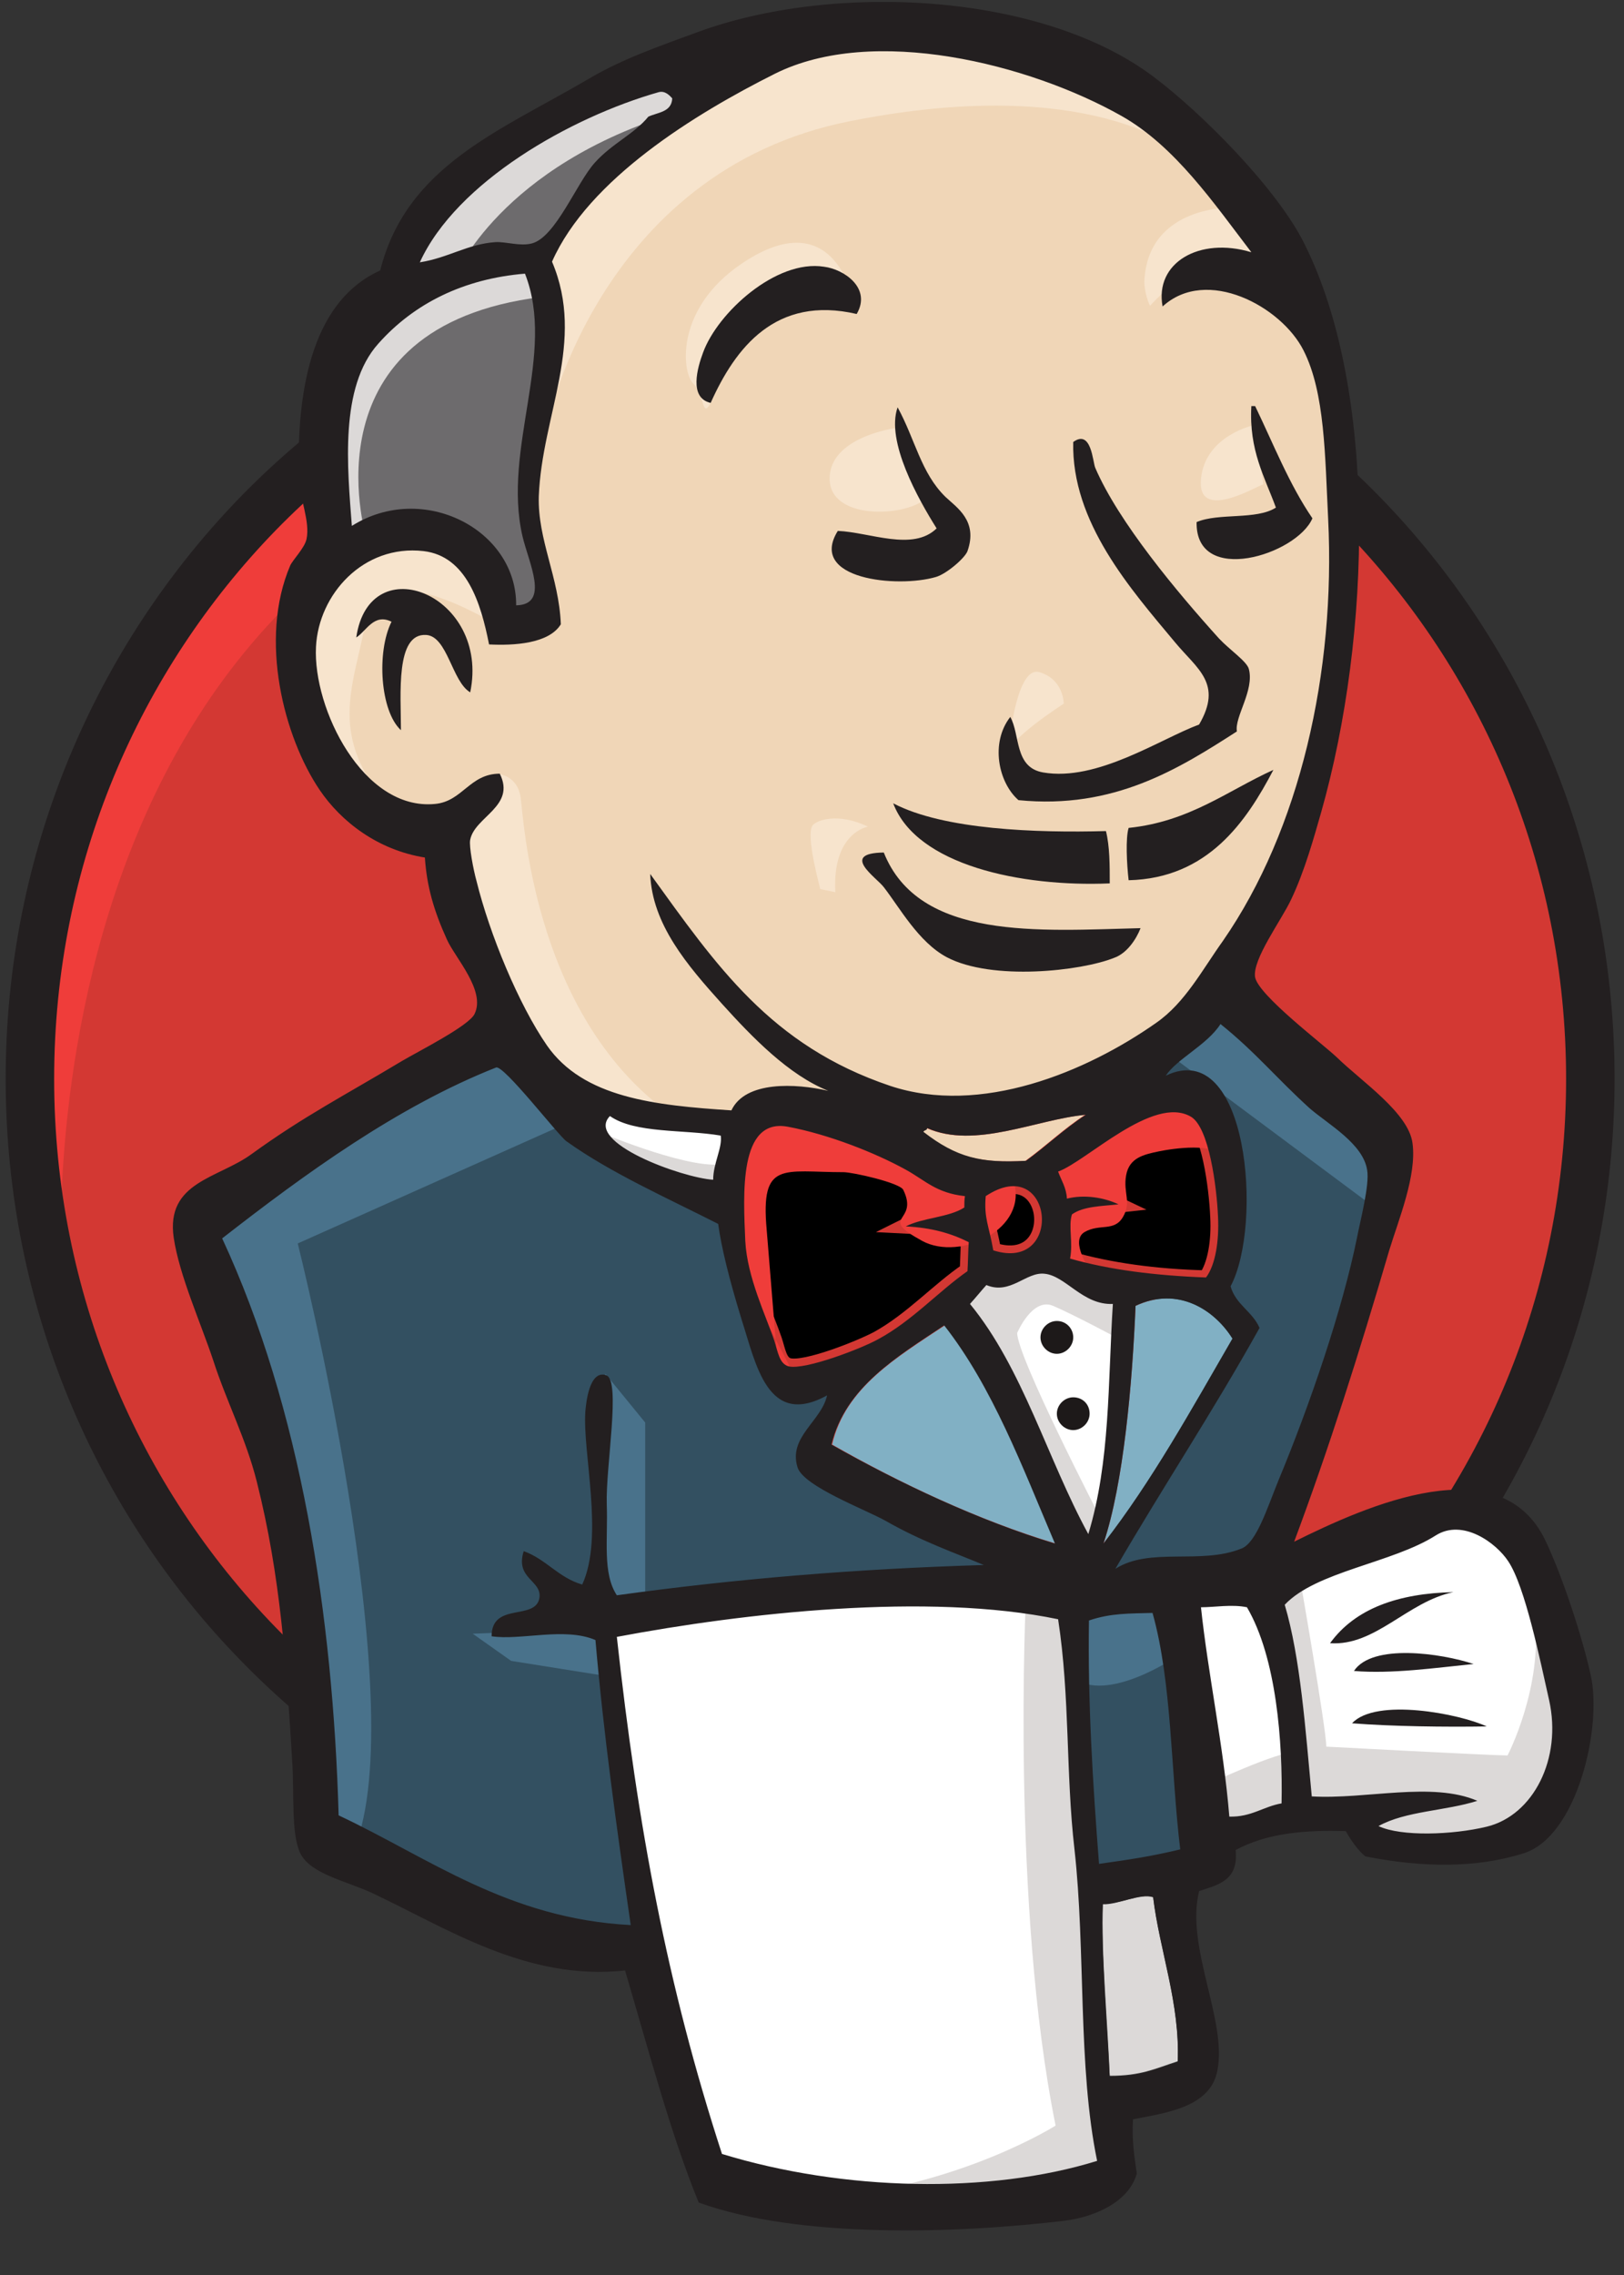 <svg width="35" height="49" viewBox="0 0 35 49" fill="none" xmlns="http://www.w3.org/2000/svg">
<rect x="0" y="0" width="35" height="49" fill="#333333" stroke="none"/>
<g clip-path="url(#clip0_1505_36865)">
<path d="M34.281 23.169C34.281 32.676 26.752 40.39 17.459 40.39C8.167 40.39 0.638 32.676 0.638 23.169C0.638 13.662 8.167 5.948 17.459 5.948C26.752 5.948 34.281 13.662 34.281 23.169" fill="#D33833"/>
<path d="M1.329 27.434C1.329 27.434 0.108 9.48 16.645 8.963L15.492 7.035L6.525 10.05L3.961 12.997L1.723 17.289L0.447 22.287L0.827 25.628" fill="#EF3D3A"/>
<path d="M5.942 11.422C2.998 14.45 1.167 18.62 1.167 23.237C1.167 27.855 2.998 32.024 5.942 35.053C8.899 38.081 12.955 39.942 17.459 39.942C21.963 39.942 26.019 38.081 28.977 35.053C31.921 32.024 33.752 27.855 33.752 23.237C33.752 18.62 31.921 14.45 28.977 11.422C26.02 8.407 21.963 6.533 17.459 6.533C12.969 6.533 8.899 8.393 5.942 11.422ZM5.196 35.773C2.062 32.567 0.122 28.126 0.122 23.237C0.122 18.348 2.062 13.907 5.196 10.688C8.329 7.483 12.671 5.487 17.459 5.487C22.248 5.487 26.589 7.483 29.723 10.688C32.857 13.893 34.797 18.334 34.797 23.237C34.797 28.126 32.856 32.567 29.723 35.773C26.589 38.991 22.248 40.974 17.459 40.974C12.67 40.974 8.329 38.991 5.196 35.773Z" fill="#231F20"/>
<path d="M24.541 23.264L21.977 23.645L18.517 24.038L16.279 24.093L14.095 24.025L12.426 23.509L10.947 21.906L9.794 18.633L9.537 17.927L8.004 17.411L7.108 15.931L6.471 13.812L7.176 11.951L8.845 11.367L10.188 12.006L10.825 13.418L11.599 13.296L11.856 12.97L11.599 11.49L11.531 9.629L11.911 7.062L11.897 5.595L13.064 3.721L15.112 2.241L18.694 0.706L22.669 1.29L26.128 3.789L27.729 6.356L28.759 8.217L29.017 12.834L28.244 16.813L26.833 20.345L25.504 22.232" fill="#F0D6B7"/>
<path d="M22.37 34.36L13.213 34.74V36.275L13.986 41.667L13.606 42.115L7.203 39.928L6.756 39.154L6.118 31.902L4.612 27.556L4.287 26.524L9.415 22.993L11.015 22.354L12.426 24.093L13.647 25.179L15.058 25.627L15.695 25.818L16.469 29.159L17.052 29.865L18.531 29.349L17.5 31.345L23.062 33.98L22.37 34.36Z" fill="#335061"/>
<path d="M7.176 11.978L8.845 11.395L10.188 12.033L10.825 13.445L11.599 13.323L11.789 12.549L11.409 11.069L11.789 7.538L11.463 5.609L12.616 4.264L15.112 2.282L14.407 1.317L10.88 3.056L9.401 4.21L8.573 6.003L7.298 7.741L6.918 9.792L7.176 11.978Z" fill="#6D6B6D"/>
<path d="M9.808 5.948C9.808 5.948 10.771 3.572 14.61 2.417C18.449 1.263 14.8 1.589 14.8 1.589L10.635 3.192L9.035 4.794L8.329 6.071L9.808 5.948ZM7.882 11.53C7.882 11.53 6.539 7.035 11.666 6.397L11.476 5.623L7.949 6.451L6.918 9.792L7.176 11.979L7.882 11.53Z" fill="#DCD9D8"/>
<path d="M9.93 17.492L10.771 16.677C10.771 16.677 11.151 16.718 11.219 17.166C11.287 17.614 11.476 21.662 14.23 23.835C14.488 24.038 12.182 23.509 12.182 23.509L10.133 20.304M21.719 16.27C21.719 16.27 21.868 14.328 22.397 14.477C22.926 14.627 22.926 15.156 22.926 15.156C22.926 15.156 21.651 15.971 21.719 16.27ZM27.037 9.154C27.037 9.154 25.978 9.371 25.884 10.308C25.788 11.245 27.037 10.498 27.227 10.43M19.291 9.222C19.291 9.222 17.88 9.412 17.88 10.308C17.88 11.204 19.48 11.136 19.928 10.756M10.581 13.391C10.581 13.391 8.153 11.911 7.895 13.323C7.638 14.736 7.068 15.754 8.275 17.234L7.447 16.976L6.674 14.993L6.417 13.065L7.895 11.53L9.564 11.653L10.527 12.427L10.581 13.391ZM11.734 9.344C11.734 9.344 12.819 3.694 18.327 2.608C22.858 1.711 25.246 2.798 26.141 3.83C26.141 3.83 22.099 -0.978 18.259 0.489C14.42 1.969 11.599 4.658 11.666 6.383C11.775 9.344 11.734 9.344 11.734 9.344M26.589 4.468C26.589 4.468 24.73 4.4 24.662 6.071C24.662 6.071 24.662 6.329 24.785 6.587C24.785 6.587 26.263 4.916 27.159 5.813" fill="#F7E4CD"/>
<path d="M18.463 6.763C18.463 6.763 18.138 4.21 15.967 5.69C14.556 6.655 14.692 7.999 14.936 8.257C15.194 8.515 15.126 9.031 15.316 8.678C15.506 8.325 15.452 7.171 16.157 6.845C16.849 6.519 18.016 6.166 18.463 6.763Z" fill="#F7E4CD"/>
<path d="M12.44 24.093L6.417 26.782C6.417 26.782 8.913 36.723 7.637 39.806L6.742 39.48L6.674 35.691L5.006 28.52L4.3 26.537L10.581 22.3L12.44 24.093ZM13.05 29.593L13.905 30.639V34.482H12.888C12.888 34.482 12.766 31.793 12.766 31.467C12.766 31.141 12.888 29.987 12.888 29.987M13.078 35.066L10.188 35.188L11.016 35.773L13.064 36.099" fill="#49728B"/>
<path d="M22.94 34.428L25.314 34.36L25.897 40.254L23.469 40.58L22.94 34.428Z" fill="#335061"/>
<path d="M23.578 34.428L27.159 34.238C27.159 34.238 28.638 30.517 28.638 30.326C28.638 30.136 29.913 24.935 29.913 24.935L27.023 21.92L26.44 21.404L24.907 22.938V28.901L23.578 34.428Z" fill="#335061"/>
<path d="M25.178 33.98L22.94 34.428L23.266 36.221C24.093 36.601 25.504 35.582 25.504 35.582M25.246 22.748L29.736 26.089L29.859 24.555L26.467 21.417L25.246 22.748Z" fill="#49728B"/>
<path d="M15.302 47.058L13.973 41.667L13.308 37.687L13.2 34.74L19.209 34.414H22.94L22.601 41.151L23.184 46.352L23.116 47.316L18.246 47.697L15.302 47.058Z" fill="white"/>
<path d="M22.112 34.36C22.112 34.36 21.787 41.029 22.75 45.782C22.75 45.782 20.823 47.004 18.015 47.316L23.401 47.126L24.038 46.746L23.265 36.234L23.062 33.98" fill="#DCD9D8"/>
<path d="M25.992 39.752L28.488 39.045L33.223 38.788L33.928 36.601L32.653 32.812L31.175 32.622L29.126 33.26L27.172 34.224L26.128 34.034L25.314 34.36" fill="white"/>
<path d="M25.952 38.462C25.952 38.462 27.62 37.687 27.878 37.755L27.173 34.224L28 33.898C28 33.898 28.584 37.239 28.584 37.62C28.584 37.62 32.165 37.81 32.49 37.81C32.49 37.81 33.264 36.329 33.074 34.795L33.779 36.845L33.847 38L32.816 39.534L31.663 39.792L29.737 39.725L29.099 38.896L26.861 39.222L26.155 39.48" fill="#DCD9D8"/>
<path d="M23.428 33.912L22.017 30.326L20.539 28.208C20.539 28.208 20.864 27.311 21.312 27.311H22.791L24.201 27.828L24.079 30.204L23.428 33.912Z" fill="white"/>
<path d="M23.713 32.69C23.713 32.69 21.922 29.226 21.922 28.71C21.922 28.71 22.248 27.936 22.696 28.126C23.143 28.317 24.107 28.833 24.107 28.833V27.61L21.922 27.162L20.444 27.352L22.94 33.274L23.455 33.342" fill="#DCD9D8"/>
<path d="M15.872 24.229L14.095 24.038L12.426 23.522V24.106L13.24 25.003L15.804 26.157" fill="white"/>
<path d="M13.01 24.419C13.01 24.419 14.99 25.247 15.642 25.057L15.709 25.831L13.919 25.451L12.834 24.677L13.01 24.419Z" fill="#DCD9D8"/>
<path d="M25.992 27.529C24.907 27.502 23.917 27.366 23.062 27.121C23.116 26.768 23.008 26.429 23.103 26.171C23.347 25.994 23.74 25.994 24.107 25.953C23.795 25.804 23.347 25.736 22.994 25.831C22.981 25.587 22.872 25.437 22.804 25.247C23.415 25.03 24.853 23.604 25.667 24.066C26.06 24.297 26.223 25.573 26.25 26.211C26.277 26.727 26.196 27.244 25.992 27.529Z" fill="#D33833"/>
<path d="M25.992 27.529C24.907 27.502 23.917 27.366 23.062 27.121C23.116 26.768 23.008 26.429 23.103 26.171C23.347 25.994 23.74 25.994 24.107 25.953C23.795 25.804 23.347 25.736 22.994 25.831C22.981 25.587 22.872 25.437 22.804 25.247C23.415 25.03 24.853 23.604 25.667 24.066C26.06 24.297 26.223 25.573 26.25 26.211C26.277 26.727 26.196 27.244 25.992 27.529Z" fill="black" stroke="#D33833" stroke-width="0.335"/>
<path d="M20.796 25.75C20.796 25.831 20.796 25.913 20.783 25.994C20.444 26.211 19.901 26.211 19.521 26.402C20.064 26.429 20.498 26.564 20.878 26.741C20.864 26.945 20.864 27.162 20.851 27.366C20.227 27.787 19.657 28.425 18.924 28.832C18.572 29.023 17.364 29.512 16.998 29.417C16.794 29.362 16.767 29.104 16.686 28.86C16.51 28.344 16.103 27.502 16.062 26.714C16.021 25.723 15.913 24.052 16.984 24.256C17.852 24.419 18.856 24.813 19.521 25.179C19.942 25.424 20.172 25.695 20.796 25.75Z" fill="#D33833"/>
<path d="M20.796 25.75C20.796 25.831 20.796 25.913 20.783 25.994C20.444 26.211 19.901 26.211 19.521 26.402C20.064 26.429 20.498 26.564 20.878 26.741C20.864 26.945 20.864 27.162 20.851 27.366C20.227 27.787 19.657 28.425 18.924 28.832C18.572 29.023 17.364 29.512 16.998 29.417C16.794 29.362 16.767 29.104 16.686 28.86C16.51 28.344 16.103 27.502 16.062 26.714C16.021 25.723 15.913 24.052 16.984 24.256C17.852 24.419 18.856 24.813 19.521 25.179C19.942 25.424 20.172 25.695 20.796 25.75Z" fill="black" stroke="#D33833" stroke-width="0.335"/>
<path d="M21.407 26.931C21.312 26.388 21.203 26.239 21.244 25.763C22.696 24.799 22.954 27.42 21.407 26.931Z" fill="#D33833"/>
<path d="M21.407 26.931C21.312 26.388 21.203 26.239 21.244 25.763C22.696 24.799 22.954 27.42 21.407 26.931Z" fill="black" stroke="#D33833" stroke-width="0.335"/>
<path d="M23.496 27.366C23.496 27.366 23.049 26.727 23.374 26.537C23.7 26.347 24.012 26.537 24.202 26.212C24.392 25.885 24.202 25.695 24.27 25.315C24.337 24.935 24.649 24.867 24.975 24.799C25.3 24.731 26.196 24.609 26.318 24.921L25.938 23.767L25.165 23.509L22.737 24.921L22.614 25.628V27.04M16.768 29.485C16.686 28.479 16.605 27.488 16.523 26.483C16.388 24.989 16.876 25.247 18.178 25.247C18.382 25.247 19.399 25.478 19.467 25.628C19.82 26.347 18.884 26.184 19.874 26.727C20.702 27.176 22.18 26.456 21.841 25.437C21.651 25.206 20.864 25.369 20.58 25.22L19.074 24.446C18.436 24.12 16.971 23.631 16.293 24.093C14.57 25.261 16.401 28.194 17.012 29.417" fill="#EF3D3A"/>
<path d="M18.463 6.763C16.713 6.356 15.845 7.497 15.316 8.678C14.841 8.57 15.031 7.918 15.153 7.592C15.465 6.736 16.727 5.582 17.758 5.745C18.192 5.799 18.789 6.207 18.463 6.763ZM26.969 8.746H27.05C27.444 9.561 27.783 10.43 28.285 11.164C27.946 11.951 25.762 12.63 25.789 11.245C26.264 11.041 27.078 11.204 27.498 10.933C27.254 10.267 26.915 9.697 26.969 8.746ZM19.345 8.773C19.725 9.466 19.847 10.186 20.376 10.702C20.62 10.933 21.081 11.218 20.851 11.87C20.797 12.019 20.403 12.359 20.172 12.427C19.345 12.671 17.405 12.481 18.056 11.435C18.748 11.463 19.671 11.883 20.186 11.381C19.793 10.756 19.087 9.507 19.345 8.773ZM26.657 15.754C25.409 16.555 24.012 17.438 21.95 17.234C21.515 16.854 21.339 15.998 21.773 15.442C21.99 15.822 21.855 16.528 22.479 16.637C23.645 16.84 25.002 15.917 25.843 15.605C26.358 14.722 25.802 14.41 25.328 13.839C24.364 12.685 23.089 11.245 23.13 9.52C23.523 9.235 23.55 9.955 23.605 10.077C24.107 11.245 25.368 12.753 26.277 13.758C26.508 14.002 26.874 14.247 26.915 14.41C27.037 14.871 26.603 15.441 26.657 15.754ZM10.134 14.912C9.74 14.681 9.645 13.703 9.184 13.676C8.519 13.635 8.641 14.953 8.641 15.727C8.194 15.319 8.112 14.043 8.438 13.391C8.058 13.201 7.895 13.595 7.678 13.73C7.963 11.761 10.568 12.82 10.134 14.912ZM27.444 16.582C26.86 17.696 26.033 18.918 24.324 18.959C24.283 18.606 24.256 18.049 24.324 17.832C25.64 17.696 26.453 17.031 27.444 16.582ZM19.25 17.302C20.335 17.873 22.343 17.941 23.835 17.9C23.917 18.226 23.917 18.633 23.917 19.027C22.004 19.108 19.752 18.633 19.25 17.302ZM19.047 18.362C19.806 20.263 22.397 20.046 24.581 19.991C24.486 20.236 24.283 20.535 24.012 20.63C23.306 20.915 21.38 21.132 20.403 20.616C19.793 20.29 19.386 19.543 19.047 19.108C18.897 18.905 18.083 18.375 19.047 18.362Z" fill="#231F20"/>
<path d="M26.562 28.832C25.68 30.354 24.826 31.915 23.781 33.246C24.215 31.956 24.405 29.783 24.473 28.126C25.395 27.692 26.182 28.221 26.562 28.832Z" fill="#81B0C4"/>
<path d="M31.323 34.292C30.333 34.496 29.641 35.46 28.665 35.392C29.207 34.645 30.13 34.319 31.323 34.292ZM31.758 35.84C30.944 35.922 29.994 36.058 29.18 35.99C29.573 35.392 31.066 35.609 31.758 35.84ZM32.042 37.185C31.134 37.199 30.008 37.185 29.139 37.117C29.655 36.56 31.459 36.913 32.042 37.185Z" fill="#231F20"/>
<path d="M24.852 40.852C24.988 41.993 25.436 43.147 25.382 44.396C24.88 44.559 24.595 44.709 23.916 44.709C23.876 43.649 23.727 42.02 23.767 41.001C24.093 41.028 24.581 40.77 24.852 40.852Z" fill="#DCD9D8"/>
<path d="M23.388 24.011C22.926 24.31 22.547 24.677 22.099 25.003C21.122 25.057 20.593 24.935 19.888 24.378C19.901 24.337 19.969 24.351 19.969 24.297C21.014 24.758 22.343 24.107 23.388 24.011Z" fill="#F0D6B7"/>
<path d="M17.934 31.114C18.219 29.878 19.345 29.226 20.362 28.547C21.407 29.878 22.044 31.59 22.75 33.246C21.081 32.744 19.386 31.943 17.934 31.114Z" fill="#81B0C4"/>
<path d="M23.767 41.015C23.726 42.033 23.862 43.65 23.916 44.722C24.595 44.722 24.88 44.573 25.381 44.41C25.436 43.16 24.988 42.006 24.852 40.865C24.581 40.77 24.093 41.028 23.767 41.015ZM13.294 35.256C13.742 39.344 14.38 42.767 15.56 46.393C18.178 47.194 21.325 47.262 23.645 46.542C23.224 44.505 23.401 42.02 23.157 39.833C22.967 38.19 23.062 36.547 22.804 34.876C19.996 34.292 16.035 34.74 13.294 35.256ZM23.469 34.903C23.442 36.655 23.55 38.394 23.686 40.145C24.364 40.05 24.812 39.983 25.436 39.833C25.232 38.149 25.259 36.234 24.839 34.74C24.364 34.754 23.943 34.74 23.469 34.903ZM26.874 34.618C26.548 34.55 26.182 34.618 25.883 34.618C26.033 36.044 26.372 37.619 26.494 39.127C26.969 39.14 27.226 38.91 27.62 38.842C27.647 37.524 27.511 35.704 26.874 34.618ZM32.042 39.344C33.046 39.1 33.67 37.877 33.385 36.614C33.195 35.772 32.87 34.17 32.504 33.626C32.246 33.233 31.527 32.703 30.944 33.07C30.007 33.667 28.366 33.844 27.688 34.564C28.027 35.704 28.135 37.253 28.271 38.692C29.438 38.76 30.862 38.366 31.839 38.787C31.16 39.005 30.292 39.005 29.709 39.331C30.197 39.562 31.31 39.521 32.042 39.344M22.736 33.246C22.031 31.59 21.393 29.878 20.349 28.547C19.331 29.226 18.219 29.878 17.92 31.114C19.385 31.943 21.081 32.744 22.736 33.246ZM24.473 28.126C24.405 29.783 24.215 31.956 23.781 33.246C24.825 31.902 25.68 30.354 26.562 28.832C26.182 28.221 25.395 27.692 24.473 28.126M22.506 27.434C22.112 27.393 21.773 27.895 21.258 27.678C21.136 27.814 21.027 27.95 20.905 28.085C22.044 29.471 22.573 31.427 23.455 33.042C23.93 31.481 23.876 29.783 23.984 28.085C23.333 28.113 22.967 27.474 22.506 27.434M21.244 25.763C21.203 26.238 21.312 26.388 21.407 26.931C22.953 27.42 22.696 24.799 21.244 25.763ZM19.521 25.193C18.856 24.826 17.853 24.432 16.984 24.269C15.913 24.065 16.021 25.736 16.062 26.727C16.103 27.515 16.51 28.343 16.686 28.873C16.767 29.117 16.794 29.375 16.998 29.43C17.364 29.511 18.585 29.036 18.924 28.846C19.657 28.452 20.227 27.814 20.851 27.379C20.864 27.175 20.864 26.958 20.878 26.754C20.498 26.564 20.077 26.442 19.521 26.415C19.887 26.225 20.444 26.225 20.783 26.008C20.783 25.926 20.783 25.845 20.796 25.763C20.172 25.695 19.942 25.424 19.521 25.193ZM13.145 24.038C12.589 24.608 14.705 25.369 15.37 25.41C15.37 25.057 15.573 24.717 15.533 24.459C14.732 24.323 13.688 24.418 13.145 24.038ZM19.983 24.296C19.983 24.351 19.915 24.337 19.901 24.378C20.62 24.935 21.149 25.057 22.112 25.002C22.546 24.69 22.94 24.31 23.401 24.011C22.343 24.106 21.013 24.758 19.982 24.296M26.25 26.198C26.223 25.573 26.06 24.283 25.666 24.052C24.852 23.577 23.414 25.016 22.804 25.234C22.872 25.424 22.98 25.573 22.994 25.817C23.36 25.723 23.794 25.79 24.106 25.94C23.74 25.98 23.347 25.98 23.102 26.157C23.021 26.415 23.13 26.755 23.062 27.108C23.916 27.352 24.907 27.474 25.992 27.515C26.195 27.244 26.277 26.727 26.25 26.198ZM12.209 24.582C12.033 24.459 10.852 22.925 10.69 22.993C8.56 23.835 6.566 25.288 4.788 26.673C6.484 30.326 7.176 34.795 7.298 39.1C9.238 40.01 10.947 41.327 13.593 41.463C13.281 39.304 13.009 37.361 12.833 35.324C12.168 35.039 11.219 35.338 10.595 35.243C10.595 34.496 11.544 34.917 11.626 34.414C11.68 34.034 11.097 34.007 11.287 33.409C11.775 33.586 12.033 33.98 12.548 34.129C13.023 33.097 12.548 31.264 12.616 30.394C12.63 30.232 12.697 29.498 13.064 29.62C13.389 29.729 13.05 31.59 13.077 32.404C13.104 33.165 12.982 33.885 13.294 34.36C15.845 34.007 18.436 33.79 21.203 33.708C20.593 33.45 19.874 33.206 19.087 32.757C18.653 32.513 17.31 32.011 17.188 31.603C16.984 30.951 17.703 30.612 17.825 30.055C16.537 30.761 16.292 29.376 15.98 28.412C15.709 27.529 15.546 26.863 15.478 26.361C14.352 25.79 13.159 25.261 12.209 24.582ZM25.124 23.169C26.901 22.314 27.226 26.388 26.521 27.705C26.63 28.099 26.996 28.249 27.145 28.602C26.155 30.381 25.056 32.038 24.038 33.79C24.785 33.314 25.87 33.708 26.752 33.355C27.077 33.233 27.308 32.486 27.552 31.888C28.23 30.259 28.936 28.194 29.248 26.646C29.316 26.293 29.519 25.519 29.465 25.206C29.383 24.636 28.624 24.215 28.23 23.875C27.511 23.224 27.064 22.667 26.304 22.056C26.019 22.504 25.368 22.802 25.124 23.169M8.153 7.402C7.312 8.339 7.488 10.077 7.583 11.327C9.116 10.363 11.137 11.408 11.124 13.038C11.856 13.024 11.395 12.128 11.259 11.544C10.825 9.656 11.992 7.619 11.314 5.894C9.998 6.003 8.926 6.532 8.153 7.402ZM14.203 1.983C12.29 2.526 9.835 3.925 9.048 5.65C9.659 5.555 10.079 5.256 10.676 5.215C10.907 5.202 11.205 5.31 11.463 5.243C11.978 5.107 12.426 3.939 12.819 3.504C13.199 3.083 13.661 2.893 13.973 2.513C14.176 2.418 14.474 2.418 14.488 2.119C14.407 2.024 14.312 1.956 14.203 1.983ZM24.174 2.499C22.18 1.372 18.816 0.53 16.699 1.589C14.99 2.445 12.684 3.857 11.897 5.636C12.63 7.361 11.68 8.936 11.612 10.688C11.585 11.626 12.046 12.427 12.087 13.446C11.829 13.867 11.069 13.907 10.54 13.88C10.364 12.984 10.052 11.979 9.13 11.87C7.827 11.721 6.864 12.807 6.81 13.934C6.742 15.265 7.827 17.465 9.374 17.316C9.971 17.262 10.12 16.664 10.771 16.664C11.124 17.37 10.228 17.588 10.133 18.09C10.106 18.226 10.201 18.729 10.269 18.973C10.554 20.127 11.178 21.635 11.788 22.518C12.575 23.645 14.108 23.808 15.763 23.916C16.062 23.278 17.147 23.332 17.852 23.495C16.998 23.156 16.211 22.341 15.56 21.621C14.814 20.793 14.054 19.91 14.013 18.824C15.438 20.793 16.604 22.518 19.182 23.387C21.135 24.039 23.414 23.088 24.92 22.029C25.544 21.594 25.91 20.888 26.358 20.263C28.013 17.873 28.787 14.478 28.624 11.178C28.556 9.819 28.556 8.461 28.095 7.551C27.62 6.601 26.006 5.731 25.056 6.601C24.88 5.664 25.843 5.093 26.969 5.433C26.168 4.387 25.327 3.151 24.174 2.499ZM27.891 33.206C29.451 32.432 32.354 31.128 33.318 33.206C33.684 33.98 34.104 35.27 34.281 36.072C34.538 37.185 33.996 39.548 32.843 39.915C31.825 40.241 30.645 40.227 29.424 39.983C29.275 39.861 29.126 39.657 29.004 39.44C28.136 39.412 27.308 39.48 26.63 39.847C26.697 40.499 26.263 40.594 25.843 40.73C25.544 41.938 26.453 43.514 26.236 44.6C26.087 45.388 25.124 45.51 24.418 45.646C24.391 46.081 24.445 46.447 24.5 46.814C24.337 47.412 23.618 47.751 22.926 47.833C20.661 48.104 17.228 48.227 15.058 47.439C14.447 45.945 13.973 44.139 13.471 42.441C11.354 42.672 9.632 41.531 8.017 40.771C7.461 40.513 6.688 40.363 6.471 39.915C6.267 39.48 6.348 38.652 6.294 37.878C6.172 35.881 6.05 33.953 5.535 31.916C5.304 30.992 4.883 30.191 4.598 29.308C4.327 28.493 3.866 27.475 3.744 26.66C3.568 25.451 4.707 25.383 5.426 24.854C6.552 24.039 7.434 23.59 8.655 22.857C9.021 22.64 10.106 22.097 10.228 21.838C10.473 21.336 9.808 20.63 9.632 20.236C9.347 19.611 9.197 19.082 9.157 18.47C8.139 18.308 7.352 17.696 6.891 17.017C6.118 15.877 5.575 13.771 6.254 12.182C6.308 12.06 6.566 11.802 6.606 11.612C6.688 11.232 6.457 10.729 6.444 10.322C6.376 8.244 6.796 6.451 8.194 5.826C8.763 3.559 10.798 2.812 12.711 1.684C13.43 1.263 14.217 0.992 15.031 0.693C17.947 -0.38 22.438 -0.176 24.866 1.657C25.897 2.431 27.538 4.075 28.122 5.27C29.682 8.407 29.56 13.663 28.474 17.493C28.325 18.009 28.122 18.756 27.823 19.38C27.62 19.815 26.982 20.671 27.05 21.051C27.131 21.445 28.515 22.49 28.814 22.776C29.343 23.292 30.36 23.971 30.442 24.623C30.537 25.315 30.143 26.266 29.94 26.931C29.288 29.159 28.637 31.21 27.891 33.206Z" fill="#231F20"/>
<path d="M17.514 17.777C17.595 17.669 18.056 17.492 18.707 17.805C18.707 17.805 17.934 17.927 18.002 19.217L17.676 19.149C17.69 19.163 17.351 17.995 17.514 17.777Z" fill="#F7E4CD"/>
<path d="M23.13 28.805C23.13 28.995 22.967 29.159 22.777 29.159C22.587 29.159 22.424 28.995 22.424 28.805C22.424 28.615 22.587 28.452 22.777 28.452C22.981 28.452 23.13 28.615 23.13 28.805ZM23.483 30.449C23.483 30.639 23.32 30.802 23.13 30.802C22.94 30.802 22.777 30.639 22.777 30.449C22.777 30.259 22.94 30.096 23.13 30.096C23.333 30.096 23.483 30.245 23.483 30.449Z" fill="#1D1919"/>
</g>
<defs>
<clipPath id="clip0_1505_36865">
<rect width="35" height="49" fill="white"/>
</clipPath>
</defs>
</svg>
